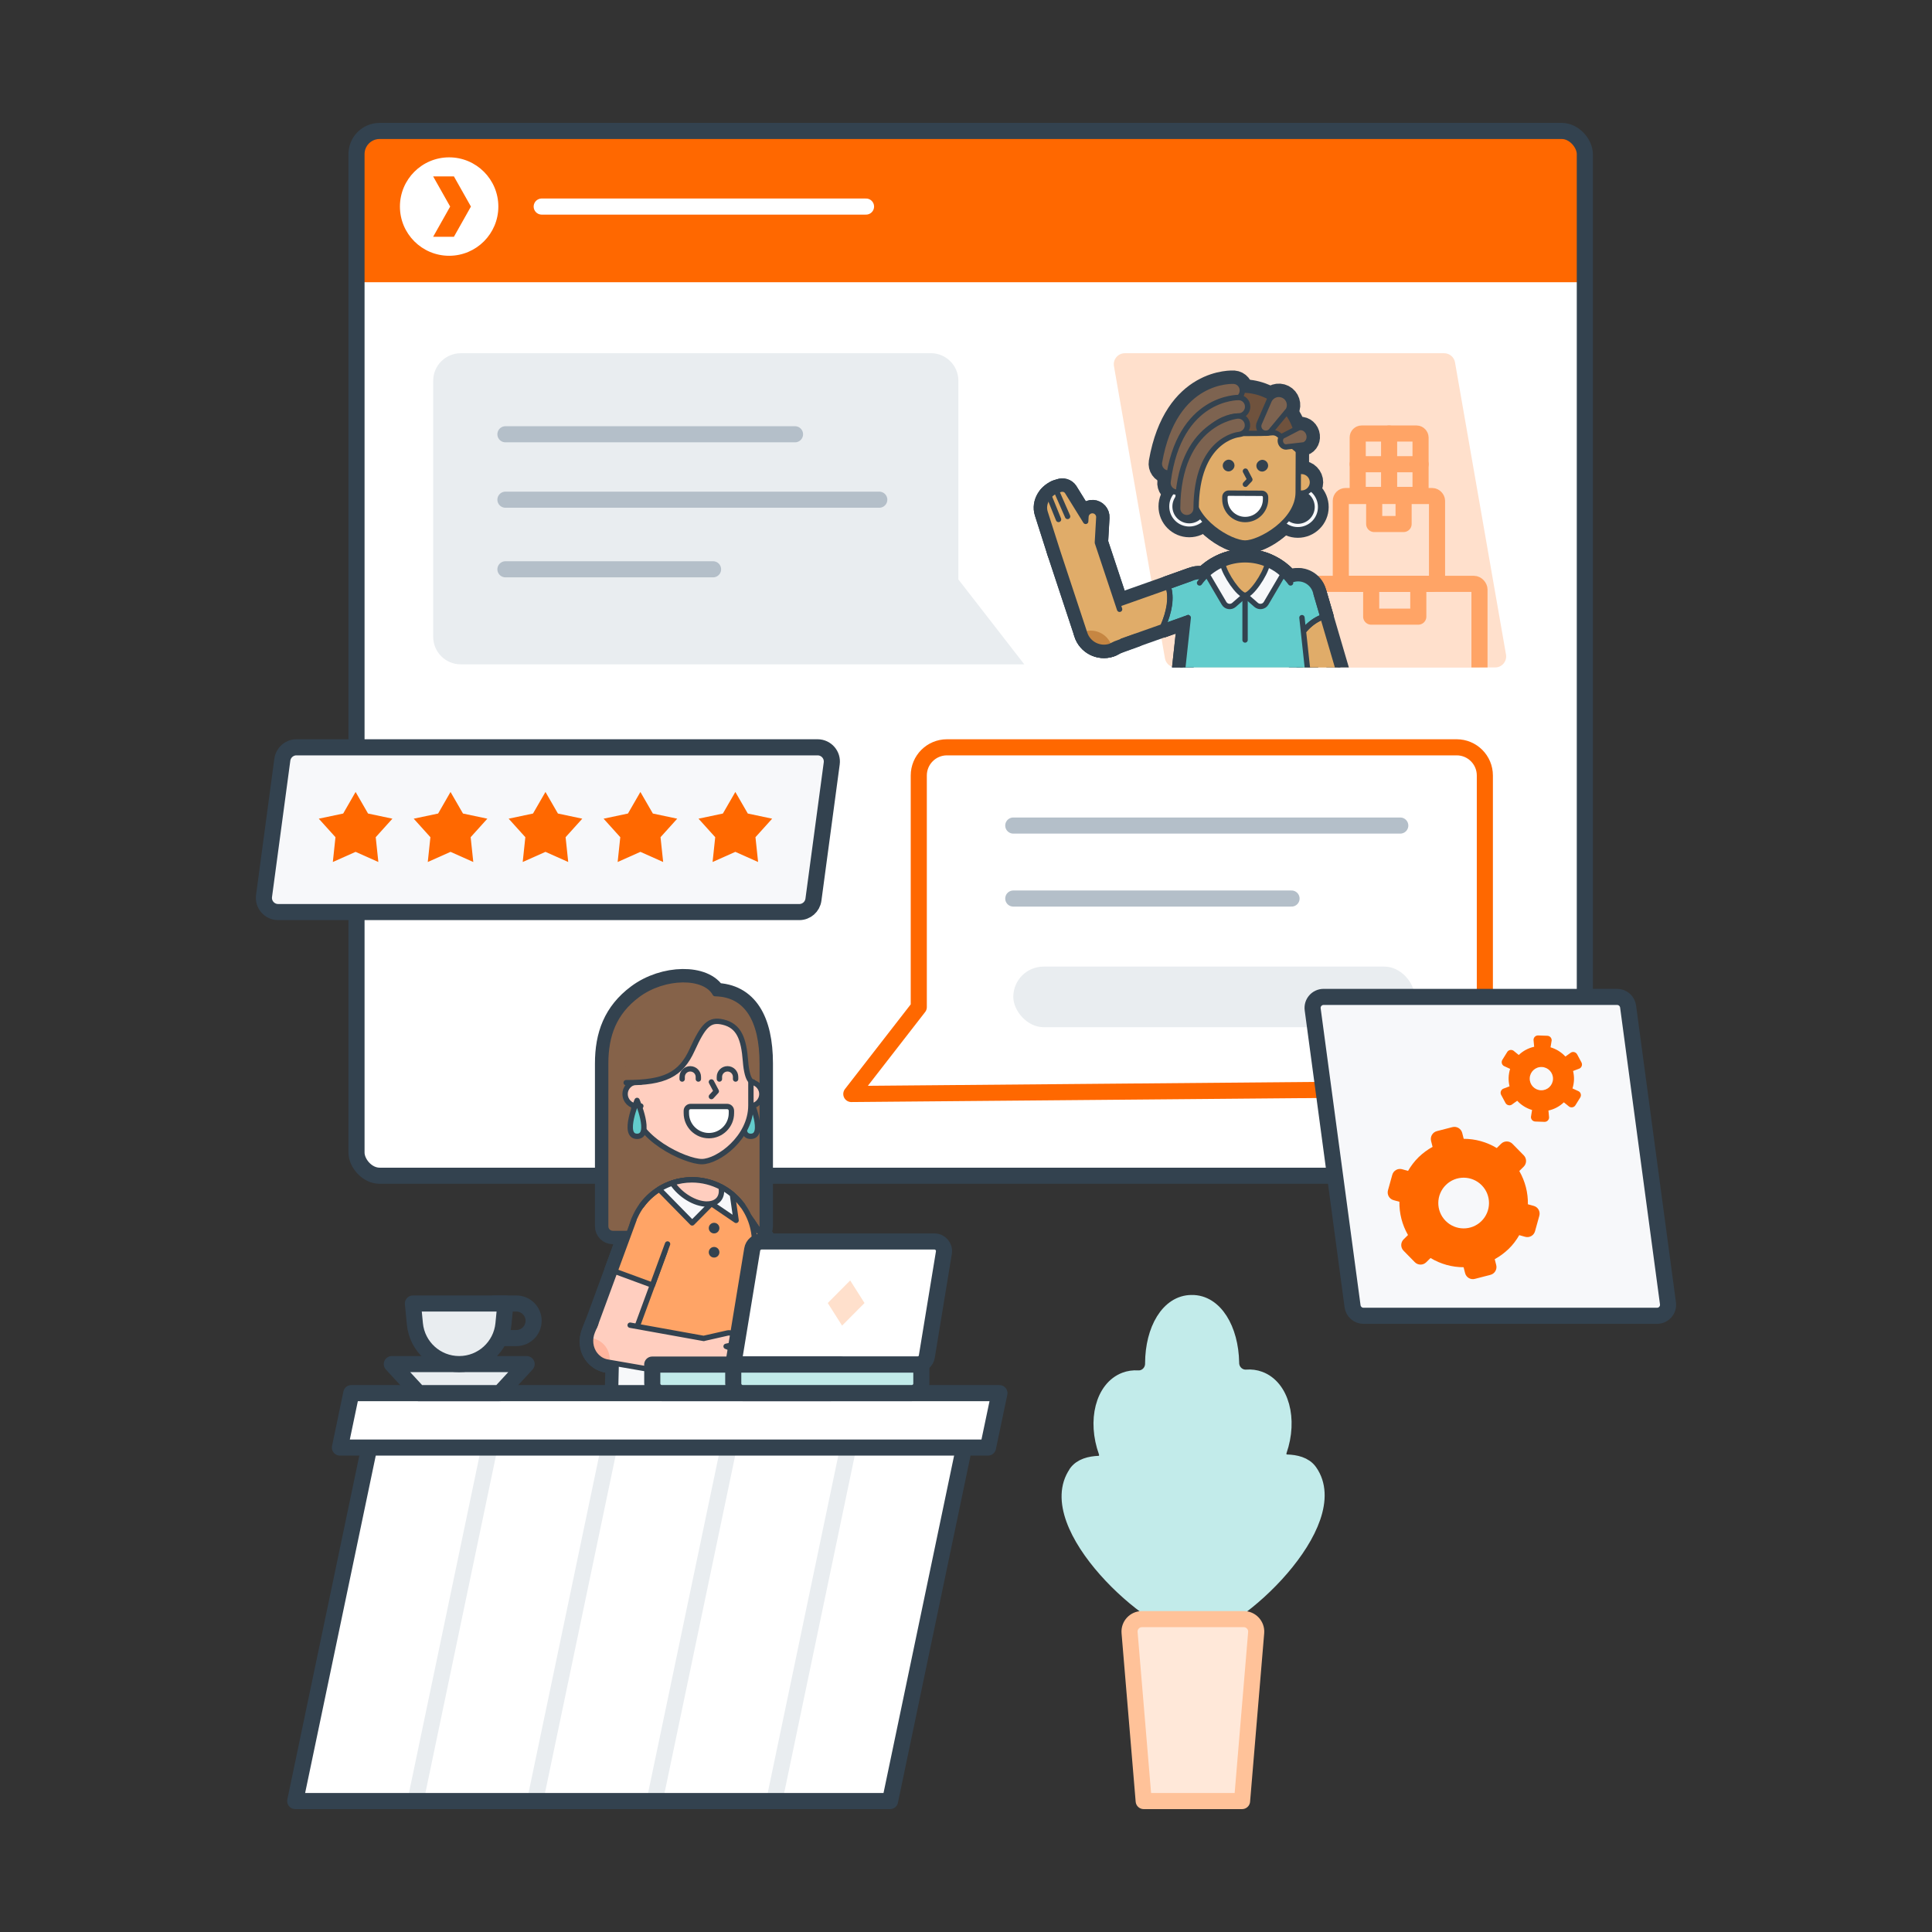 <?xml version="1.0" encoding="UTF-8"?>
<svg id="Layer_1" data-name="Layer 1" xmlns="http://www.w3.org/2000/svg" xmlns:xlink="http://www.w3.org/1999/xlink" viewBox="0 0 360 360">
  <rect x="0" y="0" width="360" height="360" fill="#333333" stroke="none"/>
  <defs>
    <style>
      .cls-1, .cls-2, .cls-3, .cls-4, .cls-5, .cls-6 {
        fill: none;
      }

      .cls-7, .cls-8 {
        fill: #62cccc;
      }

      .cls-9, .cls-2, .cls-10, .cls-11, .cls-12, .cls-8, .cls-13, .cls-14, .cls-15, .cls-16, .cls-3, .cls-17, .cls-18, .cls-4, .cls-19, .cls-20, .cls-21, .cls-5, .cls-6, .cls-22, .cls-23, .cls-24, .cls-25, .cls-26, .cls-27 {
        stroke-linecap: round;
        stroke-linejoin: round;
      }

      .cls-9, .cls-2, .cls-10, .cls-8, .cls-13, .cls-17, .cls-18, .cls-20, .cls-21, .cls-5, .cls-6, .cls-22, .cls-23, .cls-24, .cls-25, .cls-26, .cls-27 {
        stroke: #33424f;
      }

      .cls-9, .cls-11, .cls-12, .cls-14, .cls-15, .cls-3, .cls-17, .cls-18, .cls-4, .cls-19, .cls-5, .cls-27 {
        stroke-width: 3px;
      }

      .cls-9, .cls-19 {
        fill: #c2ebea;
      }

      .cls-28, .cls-24 {
        fill: #ffcebf;
      }

      .cls-29 {
        fill: #33424f;
      }

      .cls-30, .cls-14, .cls-20 {
        fill: #ffe0cc;
      }

      .cls-10, .cls-31 {
        fill: #856249;
      }

      .cls-32, .cls-26 {
        fill: #e0ac69;
      }

      .cls-11 {
        stroke: #ff6800;
      }

      .cls-11, .cls-12, .cls-33, .cls-18, .cls-25 {
        fill: #fff;
      }

      .cls-12 {
        stroke: #e9edf0;
      }

      .cls-13 {
        fill: #7d6350;
      }

      .cls-14 {
        stroke: #ffa466;
      }

      .cls-15 {
        fill: #ffe8d9;
        stroke: #ffc299;
      }

      .cls-16 {
        fill: #7a8691;
        stroke: #e9edf0;
      }

      .cls-34 {
        fill: #ffb59e;
      }

      .cls-35 {
        fill: #ff6800;
      }

      .cls-36 {
        fill: #475561;
      }

      .cls-3 {
        stroke: #b4bfc9;
      }

      .cls-17, .cls-37, .cls-21 {
        fill: #f7f8fa;
      }

      .cls-4 {
        stroke: #fff;
      }

      .cls-19 {
        stroke: #c2ebea;
      }

      .cls-38, .cls-27 {
        fill: #e9edf0;
      }

      .cls-39, .cls-22 {
        fill: #ffa466;
      }

      .cls-6 {
        stroke-width: 4px;
      }

      .cls-23 {
        fill: #6f523d;
      }

      .cls-40 {
        fill: #c68642;
      }

      .cls-41 {
        clip-path: url(#clippath);
      }
    </style>
    <clipPath id="clippath">
      <path class="cls-1" d="M196.46,121.39c3.09,4.05,18.97,2.98,18.97,2.98h63.16c1.28,0,2.24-1.15,2.02-2.41l-9.49-54.21c-.17-.98-1.02-1.7-2.02-1.7l-79.04-.24s3.31,51.52,6.4,55.57Z"/>
    </clipPath>
  </defs>
  <g>
    <g>
      <rect class="cls-33" x="66.43" y="24.4" width="228.88" height="194.68" rx="4.31" ry="4.31"/>
      <path class="cls-35" d="M295.32,52.59H66.43v-23.88c0-2.38,1.93-4.31,4.31-4.31h220.26c2.38,0,4.31,1.93,4.31,4.31v23.88Z"/>
      <rect class="cls-5" x="66.43" y="24.4" width="228.88" height="194.68" rx="4.31" ry="4.31"/>
      <g>
        <circle class="cls-33" cx="83.69" cy="38.49" r="9.17"/>
        <polygon class="cls-35" points="84.58 32.87 80.71 32.87 83.88 38.49 80.71 44.12 84.58 44.12 87.75 38.49 84.58 32.87"/>
      </g>
      <line class="cls-4" x1="100.94" y1="38.49" x2="161.37" y2="38.49"/>
    </g>
    <g>
      <path class="cls-30" d="M278.6,124.37h-59.51c-1,0-1.85-.72-2.02-1.7l-9.5-54.44c-.22-1.26.75-2.41,2.02-2.41h59.51c1,0,1.85.72,2.02,1.7l9.5,54.44c.22,1.26-.75,2.41-2.02,2.41Z"/>
      <g class="cls-41">
        <g>
          <g>
            <rect class="cls-14" x="244.09" y="108.79" width="31.59" height="21.96" rx="1.06" ry="1.06" transform="translate(519.77 239.54) rotate(180)"/>
            <rect class="cls-14" x="255.49" y="108.79" width="8.78" height="6.11" transform="translate(519.77 223.69) rotate(180)"/>
          </g>
          <g>
            <rect class="cls-14" x="249.83" y="92.42" width="17.93" height="16.35" rx=".89" ry=".89" transform="translate(517.6 201.2) rotate(180)"/>
            <rect class="cls-14" x="256.06" y="92.42" width="5.48" height="5.22" transform="translate(517.6 190.06) rotate(180)"/>
          </g>
          <g>
            <rect class="cls-14" x="252.99" y="80.78" width="11.71" height="11.44" rx=".73" ry=".73" transform="translate(517.69 173) rotate(180)"/>
            <g>
              <line class="cls-14" x1="258.84" y1="80.78" x2="258.84" y2="92.22"/>
              <line class="cls-14" x1="264.7" y1="86.5" x2="252.99" y2="86.5"/>
            </g>
          </g>
        </g>
        <g>
          <g>
            <g>
              <rect class="cls-6" x="241.54" y="107.4" width="6.71" height="27.98" rx="3.36" ry="3.36" transform="translate(-24.29 73.96) rotate(-16.37)"/>
              <g>
                <path class="cls-6" d="M240.95,107.97h0c1.78-.52,3.64.5,4.17,2.27l1.39,4.72c-2.11.69-3.89,2.55-5.46,5.22l-2.37-8.05c-.52-1.78.5-3.64,2.27-4.17Z"/>
                <path class="cls-6" d="M245.25,110.69l1.25,4.27c-2.13.74-3.9,2.63-5.46,5.22l-2.24-7.6"/>
              </g>
            </g>
            <g>
              <path class="cls-6" d="M226.61,109.68h0c-.62-1.75-2.54-2.66-4.29-2.03l-17.67,6.25c-1.75.62-2.66,2.54-2.03,4.29h0c.62,1.75,2.54,2.66,4.29,2.03l17.67-6.25c1.75-.62,2.66-2.54,2.03-4.29Z"/>
              <g>
                <path class="cls-6" d="M226.61,109.68h0c-.62-1.75-2.54-2.66-4.29-2.03l-4.63,1.66c.68,2.11.23,4.65-1.01,7.48l7.9-2.82c1.75-.62,2.66-2.54,2.03-4.29Z"/>
                <path class="cls-6" d="M221.88,107.8l-4.19,1.5c.65,2.16.17,4.7-1.01,7.48l7.46-2.66"/>
              </g>
            </g>
            <g>
              <path class="cls-6" d="M244.77,135.13h0s-2.34-21.57-2.34-21.57c-.63-5.28-5.11-9.26-10.43-9.26h0c-5.32,0-9.8,3.98-10.43,9.26l-2.34,21.57h0s25.54,0,25.54,0Z"/>
              <polyline class="cls-6" points="242.6 115.09 244.77 135.13 244.77 135.13 219.23 135.13 219.23 135.13 221.41 115.09"/>
              <path class="cls-6" d="M223.52,108.62c1.92-2.63,5.03-4.31,8.48-4.31h0c3.46,0,6.56,1.68,8.48,4.31"/>
              <g>
                <line class="cls-6" x1="232" y1="110.92" x2="232" y2="119.25"/>
                <path class="cls-6" d="M224.93,107.05l3.15,5.36c.39.66,1.28.81,1.86.3l2.06-1.8,2.06,1.8c.58.5,1.47.36,1.86-.3l3.15-5.36c-1.88-1.71-4.36-2.74-7.07-2.74h0c-2.71,0-5.2,1.03-7.07,2.74Z"/>
                <path class="cls-6" d="M232,110.92c-1.13,0-3.74-3.84-4.14-5.76,1.27-.55,2.67-.85,4.14-.85h0c1.46,0,2.86.3,4.13.85-.39,1.92-3.01,5.76-4.14,5.76Z"/>
              </g>
            </g>
            <g>
              <g>
                <path class="cls-6" d="M232.62,134.6h0c-.19-1.84,1.14-3.48,2.98-3.67l12.22-1.4c1.84-.19,3.48,1.14,3.67,2.98h0c.19,1.84-1.14,3.48-2.98,3.67l-12.22,1.4c-1.84.19-3.48-1.14-3.67-2.98Z"/>
                <path class="cls-6" d="M248.24,136.21l.27-.03c1.84-.19,3.17-1.83,2.98-3.67h0c0-.09-.03-.18-.04-.27-1.98.21-3.41,1.99-3.2,3.97Z"/>
                <g>
                  <rect class="cls-6" x="232.9" y="128.25" width="2.13" height="6.16" rx="1.06" ry="1.06" transform="translate(46.6 323.36) rotate(-75.01)"/>
                  <path class="cls-6" d="M235.86,130.8l.7,6.75-6.89.72c-1.59.17-2.98-1.16-3.17-2.95l-.04-.34c-.05-.47.23-.91.63-.98l8.76-3.19Z"/>
                  <line class="cls-6" x1="226.57" y1="135.71" x2="231.06" y2="135.25"/>
                  <line class="cls-6" x1="227.42" y1="137.36" x2="231.33" y2="136.96"/>
                </g>
              </g>
              <path class="cls-6" d="M245.81,129.74l-9.52,1.12s-.07-.03-.11-.04l-3.89-1.04c-.57-.15-1.15.18-1.3.75-.15.57.18,1.15.75,1.3l.75.2-5.39,1.97c-.4.07-.68.51-.63.98l.04.34c.19,1.79,1.58,3.12,3.17,2.95l6.89-.72h0s11.95-1.37,11.95-1.37c1.84-.19,3.17-1.83,2.98-3.67l-.51-2.34"/>
            </g>
            <g>
              <g>
                <path class="cls-6" d="M199.49,97.9h0c1.99-.63,4.12.46,4.75,2.45l5.07,15.35c.63,1.99-.46,4.12-2.45,4.75h0c-1.99.63-4.12-.46-4.75-2.45l-5.07-15.35c-.63-1.99.46-4.12,2.45-4.75Z"/>
                <path class="cls-6" d="M202.01,117.71l.09.29c.63,1.99,2.76,3.09,4.75,2.45h0c.1-.03.19-.07.29-.11-.69-2.14-2.98-3.32-5.13-2.64Z"/>
                <g>
                  <rect class="cls-6" x="199.94" y="97.43" width="6.96" height="2.41" rx="1.2" ry="1.2" transform="translate(93.43 296.15) rotate(-86.76)"/>
                  <path class="cls-6" d="M204.44,100.61l-7.31,2.33-2.38-7.46c-.55-1.72.65-3.58,2.4-4.14l.37-.12c.51-.16,1.05-.05,1.36.42l5.55,8.96Z"/>
                  <line class="cls-6" x1="196.83" y1="91.44" x2="198.93" y2="96.23"/>
                  <line class="cls-6" x1="195.48" y1="92.44" x2="197.24" y2="96.79"/>
                </g>
              </g>
              <path class="cls-6" d="M208.62,113.53l-4.14-12.43s.01-.09.01-.13l.26-4.55c.04-.66-.47-1.23-1.13-1.27-.66-.04-1.23.47-1.27,1.13l-.05.87-3.42-5.52c-.31-.47-.85-.59-1.36-.42l-.37.12c-1.76.56-2.95,2.42-2.4,4.14l2.38,7.46h0s4.98,15.06,4.98,15.06c.63,1.99,2.76,3.09,4.75,2.45l.97-.47s1.56-.59,3.8-1.39"/>
            </g>
            <g>
              <g>
                <g>
                  <path class="cls-6" d="M241.82,98.21c-2.06,0-3.73-1.7-3.72-3.76,0-2.06,1.7-3.73,3.76-3.72,2.06,0,3.73,1.7,3.72,3.76,0,2.06-1.7,3.73-3.76,3.72ZM241.85,91.32c-1.73,0-3.15,1.39-3.16,3.13,0,1.73,1.39,3.15,3.13,3.16,1.73,0,3.15-1.39,3.16-3.13,0-1.73-1.39-3.15-3.13-3.16Z"/>
                  <path class="cls-6" d="M221.59,98.11c-2.06,0-3.73-1.7-3.72-3.76,0-2.06,1.7-3.73,3.76-3.72s3.73,1.7,3.72,3.76c0,2.06-1.7,3.73-3.76,3.72ZM221.62,91.23c-1.73,0-3.15,1.39-3.16,3.13s1.39,3.15,3.13,3.16c1.73,0,3.15-1.39,3.16-3.13,0-1.73-1.39-3.15-3.13-3.16Z"/>
                </g>
                <g>
                  <path class="cls-6" d="M222.18,91.8h-.63c-1.12,0-2.02-.92-2.02-2.04h0c0-1.12.92-2.02,2.04-2.02h.63"/>
                  <path class="cls-6" d="M241.89,91.89h.63c1.12,0,2.03-.9,2.04-2.01h0c0-1.12-.9-2.03-2.02-2.04h-.63"/>
                </g>
                <path class="cls-6" d="M231.99,101.19c-2.72-.01-9.84-4.06-9.82-9.51l.03-7.28c.03-5.45,4.46-9.84,9.91-9.82h0c5.45.03,9.84,4.46,9.82,9.91l-.03,7.28c-.03,5.45-7.18,9.43-9.91,9.42Z"/>
                <g>
                  <g>
                    <g>
                      <path class="cls-6" d="M235.5,93.75c0,1.43-1.34,3.89-3.49,3.88s-3.46-2.49-3.46-3.92c0-1.43,1.58-1.81,3.48-1.8s3.47.41,3.47,1.83Z"/>
                      <path class="cls-6" d="M234.88,95.76c-.4-.76-1.49-1.32-2.77-1.32-1.37,0-2.52.61-2.86,1.46.59.95,1.54,1.74,2.76,1.74,1.29,0,2.28-.87,2.87-1.88Z"/>
                      <path class="cls-6" d="M235.5,93.75c0,1.43-1.34,3.89-3.49,3.88s-3.46-2.49-3.46-3.92c0-1.43,1.58-1.81,3.48-1.8s3.47.41,3.47,1.83Z"/>
                    </g>
                    <path class="cls-6" d="M234.85,93.11c-.45,1.12-1.55,1.91-2.83,1.9s-2.37-.8-2.81-1.93"/>
                    <path class="cls-6" d="M234.81,94.7c0,.67-1.25.64-2.79.63s-2.79.02-2.79-.65,1.26-1.9,2.8-1.89c1.54,0,2.78,1.24,2.78,1.92Z"/>
                  </g>
                  <path class="cls-6" d="M235.82,92.64v.4c-.01,2.09-1.72,3.78-3.81,3.77h0c-2.09,0-3.78-1.71-3.77-3.81v-.4c0-.39.32-.71.71-.71l6.16.03c.39,0,.71.32.71.71Z"/>
                  <path class="cls-6" d="M231.99,101.19c-3.48-.02-9.84-4.46-9.81-9.9l.02-3.75c.03-5.44,4.46-9.84,9.9-9.81h0c5.44.03,9.84,4.46,9.81,9.9l-.02,3.75c-.03,5.44-6.43,9.83-9.9,9.81Z"/>
                  <g>
                    <rect class="cls-6" x="227.83" y="85.65" width="2.19" height="2.19" rx="1.09" ry="1.09" transform="translate(141.11 315.26) rotate(-89.73)"/>
                    <rect class="cls-6" x="234.09" y="85.68" width="2.19" height="2.19" rx="1.09" ry="1.09" transform="translate(147.32 321.55) rotate(-89.73)"/>
                  </g>
                  <g>
                    <path class="cls-6" d="M227.55,87.27v-.35c0-.76.62-1.36,1.38-1.36h0c.76,0,1.36.62,1.36,1.37v.35"/>
                    <path class="cls-6" d="M233.82,87.3v-.36c0-.75.62-1.36,1.37-1.36h0c.75,0,1.36.62,1.36,1.37v.36"/>
                  </g>
                  <g>
                    <path class="cls-6" d="M236.91,85.89c-1.17.29-2.35-.43-2.64-1.6"/>
                    <path class="cls-6" d="M227.21,85.83c1.16.32,2.36-.37,2.68-1.53"/>
                  </g>
                  <polyline class="cls-6" points="232.07 87.79 232.89 89.36 232.06 90.24"/>
                </g>
              </g>
              <g>
                <path class="cls-6" d="M231.6,72.69c5.72.03,10.35,4.7,10.32,10.42v.86s-3.69-2.98-3.69-2.98c-.38-.31-.88-.43-1.36-.35-1.16.2-9.45.16-10.6-.05-.48-.09-.98.03-1.36.34l-3.72,2.95v-.86c.03-5.72,4.7-10.35,10.42-10.32Z"/>
                <path class="cls-6" d="M217.45,88.14c.94.16,1.83-.46,2-1.4,2.21-12.61,9.88-12.27,10.2-12.25.95.06,1.77-.65,1.84-1.6.07-.94-.61-1.78-1.57-1.85-.11,0-11.11-.73-13.87,15.09-.16.94.46,1.83,1.4,2Z"/>
                <path class="cls-6" d="M237.05,80.01c-.33.65-1.14.91-1.79.58-.65-.33-.91-1.14-.58-1.79l1.83-4.23c.5-.98,1.71-1.37,2.69-.87.98.5,1.37,1.71.87,2.69l-3.01,3.63Z"/>
                <path class="cls-6" d="M239.9,83.25c-.53.16-1.1-.18-1.28-.77-.18-.59.1-1.19.63-1.35l2.71-1.41c.79-.24,1.65.27,1.92,1.15.27.88-.15,1.79-.95,2.03l-3.03.35Z"/>
                <path class="cls-6" d="M219.13,91.7c.95.12,1.81-.54,1.93-1.49,1.64-12.69,9.32-12.7,9.65-12.69.95.02,1.74-.73,1.77-1.68.03-.95-.69-1.75-1.65-1.77-.11,0-11.13-.23-13.18,15.7-.12.95.54,1.81,1.49,1.93Z"/>
                <path class="cls-6" d="M221.15,96.46c.95,0,1.73-.76,1.73-1.72.06-12.8,7.68-13.75,8.01-13.78.94-.1,1.64-.94,1.55-1.88s-.9-1.65-1.86-1.56c-.11,0-11.07,1.14-11.15,17.21,0,.95.76,1.73,1.72,1.73Z"/>
              </g>
            </g>
          </g>
          <g>
            <g>
              <rect class="cls-26" x="241.54" y="107.4" width="6.71" height="27.98" rx="3.36" ry="3.36" transform="translate(-24.29 73.96) rotate(-16.37)"/>
              <g>
                <path class="cls-8" d="M240.95,107.97h0c1.78-.52,3.64.5,4.17,2.27l1.39,4.72c-2.11.69-3.89,2.55-5.46,5.22l-2.37-8.05c-.52-1.78.5-3.64,2.27-4.17Z"/>
                <path class="cls-2" d="M245.25,110.69l1.25,4.27c-2.13.74-3.9,2.63-5.46,5.22l-2.24-7.6"/>
              </g>
            </g>
            <g>
              <path class="cls-26" d="M226.61,109.68h0c-.62-1.75-2.54-2.66-4.29-2.03l-17.67,6.25c-1.75.62-2.66,2.54-2.03,4.29h0c.62,1.75,2.54,2.66,4.29,2.03l17.67-6.25c1.75-.62,2.66-2.54,2.03-4.29Z"/>
              <g>
                <path class="cls-8" d="M226.61,109.68h0c-.62-1.75-2.54-2.66-4.29-2.03l-4.63,1.66c.68,2.11.23,4.65-1.01,7.48l7.9-2.82c1.75-.62,2.66-2.54,2.03-4.29Z"/>
                <path class="cls-2" d="M221.88,107.8l-4.19,1.5c.65,2.16.17,4.7-1.01,7.48l7.46-2.66"/>
              </g>
            </g>
            <g>
              <path class="cls-7" d="M244.77,135.13h0s-2.34-21.57-2.34-21.57c-.63-5.28-5.11-9.26-10.43-9.26h0c-5.32,0-9.8,3.98-10.43,9.26l-2.34,21.57h0s25.54,0,25.54,0Z"/>
              <polyline class="cls-2" points="242.6 115.09 244.77 135.13 244.77 135.13 219.23 135.13 219.23 135.13 221.41 115.09"/>
              <path class="cls-2" d="M223.52,108.62c1.92-2.63,5.03-4.31,8.48-4.31h0c3.46,0,6.56,1.68,8.48,4.31"/>
              <g>
                <line class="cls-2" x1="232" y1="110.92" x2="232" y2="119.25"/>
                <path class="cls-21" d="M224.93,107.05l3.15,5.36c.39.66,1.28.81,1.86.3l2.06-1.8,2.06,1.8c.58.5,1.47.36,1.86-.3l3.15-5.36c-1.88-1.71-4.36-2.74-7.07-2.74h0c-2.71,0-5.2,1.03-7.07,2.74Z"/>
                <path class="cls-26" d="M232,110.92c-1.13,0-3.74-3.84-4.14-5.76,1.27-.55,2.67-.85,4.14-.85h0c1.46,0,2.86.3,4.13.85-.39,1.92-3.01,5.76-4.14,5.76Z"/>
              </g>
            </g>
            <g>
              <g>
                <path class="cls-32" d="M232.62,134.6h0c-.19-1.84,1.14-3.48,2.98-3.67l12.22-1.4c1.84-.19,3.48,1.14,3.67,2.98h0c.19,1.84-1.14,3.48-2.98,3.67l-12.22,1.4c-1.84.19-3.48-1.14-3.67-2.98Z"/>
                <path class="cls-40" d="M248.24,136.21l.27-.03c1.84-.19,3.17-1.83,2.98-3.67h0c0-.09-.03-.18-.04-.27-1.98.21-3.41,1.99-3.2,3.97Z"/>
                <g>
                  <rect class="cls-32" x="232.9" y="128.25" width="2.13" height="6.16" rx="1.06" ry="1.06" transform="translate(46.6 323.36) rotate(-75.01)"/>
                  <path class="cls-32" d="M235.86,130.8l.7,6.75-6.89.72c-1.59.17-2.98-1.16-3.17-2.95l-.04-.34c-.05-.47.23-.91.63-.98l8.76-3.19Z"/>
                  <line class="cls-2" x1="226.57" y1="135.71" x2="231.06" y2="135.25"/>
                  <line class="cls-2" x1="227.42" y1="137.36" x2="231.33" y2="136.96"/>
                </g>
              </g>
              <path class="cls-2" d="M245.81,129.74l-9.52,1.12s-.07-.03-.11-.04l-3.89-1.04c-.57-.15-1.15.18-1.3.75-.15.57.18,1.15.75,1.3l.75.2-5.39,1.97c-.4.07-.68.51-.63.98l.04.34c.19,1.79,1.58,3.12,3.17,2.95l6.89-.72h0s11.95-1.37,11.95-1.37c1.84-.19,3.17-1.83,2.98-3.67l-.51-2.34"/>
            </g>
            <g>
              <g>
                <path class="cls-32" d="M199.49,97.9h0c1.99-.63,4.12.46,4.75,2.45l5.07,15.35c.63,1.99-.46,4.12-2.45,4.75h0c-1.99.63-4.12-.46-4.75-2.45l-5.07-15.35c-.63-1.99.46-4.12,2.45-4.75Z"/>
                <path class="cls-40" d="M202.01,117.71l.09.29c.63,1.99,2.76,3.09,4.75,2.45h0c.1-.03.19-.07.29-.11-.69-2.14-2.98-3.32-5.13-2.64Z"/>
                <g>
                  <rect class="cls-32" x="199.94" y="97.43" width="6.96" height="2.41" rx="1.2" ry="1.2" transform="translate(93.43 296.15) rotate(-86.76)"/>
                  <path class="cls-32" d="M204.44,100.61l-7.31,2.33-2.38-7.46c-.55-1.72.65-3.58,2.4-4.14l.37-.12c.51-.16,1.05-.05,1.36.42l5.55,8.96Z"/>
                  <line class="cls-2" x1="196.83" y1="91.44" x2="198.93" y2="96.23"/>
                  <line class="cls-2" x1="195.48" y1="92.44" x2="197.24" y2="96.79"/>
                </g>
              </g>
              <path class="cls-2" d="M208.62,113.53l-4.14-12.43s.01-.09.01-.13l.26-4.55c.04-.66-.47-1.23-1.13-1.27-.66-.04-1.23.47-1.27,1.13l-.05.87-3.42-5.52c-.31-.47-.85-.59-1.36-.42l-.37.12c-1.76.56-2.95,2.42-2.4,4.14l2.38,7.46h0s4.98,15.06,4.98,15.06c.63,1.99,2.76,3.09,4.75,2.45l.97-.47s1.56-.59,3.8-1.39"/>
            </g>
            <g>
              <g>
                <g>
                  <path class="cls-37" d="M241.82,98.21c-2.06,0-3.73-1.7-3.72-3.76,0-2.06,1.7-3.73,3.76-3.72,2.06,0,3.73,1.7,3.72,3.76,0,2.06-1.7,3.73-3.76,3.72ZM241.85,91.32c-1.73,0-3.15,1.39-3.16,3.13,0,1.73,1.39,3.15,3.13,3.16,1.73,0,3.15-1.39,3.16-3.13,0-1.73-1.39-3.15-3.13-3.16Z"/>
                  <path class="cls-37" d="M221.59,98.11c-2.06,0-3.73-1.7-3.72-3.76,0-2.06,1.7-3.73,3.76-3.72s3.73,1.7,3.72,3.76c0,2.06-1.7,3.73-3.76,3.72ZM221.62,91.23c-1.73,0-3.15,1.39-3.16,3.13s1.39,3.15,3.13,3.16c1.73,0,3.15-1.39,3.16-3.13,0-1.73-1.39-3.15-3.13-3.16Z"/>
                </g>
                <g>
                  <path class="cls-26" d="M222.18,91.8h-.63c-1.12,0-2.02-.92-2.02-2.04h0c0-1.12.92-2.02,2.04-2.02h.63"/>
                  <path class="cls-26" d="M241.89,91.89h.63c1.12,0,2.03-.9,2.04-2.01h0c0-1.12-.9-2.03-2.02-2.04h-.63"/>
                </g>
                <path class="cls-26" d="M231.99,101.19c-2.72-.01-9.84-4.06-9.82-9.51l.03-7.28c.03-5.45,4.46-9.84,9.91-9.82h0c5.45.03,9.84,4.46,9.82,9.91l-.03,7.28c-.03,5.45-7.18,9.43-9.91,9.42Z"/>
                <g>
                  <path class="cls-25" d="M235.82,92.64v.4c-.01,2.09-1.72,3.78-3.81,3.77h0c-2.09,0-3.78-1.71-3.77-3.81v-.4c0-.39.32-.71.71-.71l6.16.03c.39,0,.71.32.71.71Z"/>
                  <g>
                    <rect class="cls-29" x="227.83" y="85.65" width="2.19" height="2.19" rx="1.09" ry="1.09" transform="translate(141.11 315.26) rotate(-89.73)"/>
                    <rect class="cls-29" x="234.09" y="85.68" width="2.19" height="2.19" rx="1.09" ry="1.09" transform="translate(147.32 321.55) rotate(-89.73)"/>
                  </g>
                  <polyline class="cls-2" points="232.07 87.79 232.89 89.36 232.06 90.24"/>
                </g>
              </g>
              <g>
                <path class="cls-23" d="M231.6,72.69c5.72.03,10.35,4.7,10.32,10.42v.86s-3.69-2.98-3.69-2.98c-.38-.31-.88-.43-1.36-.35-1.16.2-9.45.16-10.6-.05-.48-.09-.98.03-1.36.34l-3.72,2.95v-.86c.03-5.72,4.7-10.35,10.42-10.32Z"/>
                <path class="cls-13" d="M217.45,88.14c.94.16,1.83-.46,2-1.4,2.21-12.61,9.88-12.27,10.2-12.25.95.06,1.77-.65,1.84-1.6.07-.94-.61-1.78-1.57-1.85-.11,0-11.11-.73-13.87,15.09-.16.94.46,1.83,1.4,2Z"/>
                <path class="cls-13" d="M237.05,80.01c-.33.65-1.14.91-1.79.58-.65-.33-.91-1.14-.58-1.79l1.83-4.23c.5-.98,1.71-1.37,2.69-.87.98.5,1.37,1.71.87,2.69l-3.01,3.63Z"/>
                <path class="cls-13" d="M239.9,83.25c-.53.16-1.1-.18-1.28-.77-.18-.59.1-1.19.63-1.35l2.71-1.41c.79-.24,1.65.27,1.92,1.15.27.88-.15,1.79-.95,2.03l-3.03.35Z"/>
                <path class="cls-13" d="M219.13,91.7c.95.12,1.81-.54,1.93-1.49,1.64-12.69,9.32-12.7,9.65-12.69.95.02,1.74-.73,1.77-1.68.03-.95-.69-1.75-1.65-1.77-.11,0-11.13-.23-13.18,15.7-.12.95.54,1.81,1.49,1.93Z"/>
                <path class="cls-13" d="M221.15,96.46c.95,0,1.73-.76,1.73-1.72.06-12.8,7.68-13.75,8.01-13.78.94-.1,1.64-.94,1.55-1.88s-.9-1.65-1.86-1.56c-.11,0-11.07,1.14-11.15,17.21,0,.95.76,1.73,1.72,1.73Z"/>
              </g>
            </g>
          </g>
        </g>
      </g>
    </g>
    <g>
      <path class="cls-38" d="M173.44,65.82h-87.59c-2.83,0-5.13,2.3-5.13,5.13v47.71c0,2.83,2.3,5.13,5.13,5.13h105.01l-12.28-15.82v-37.03c0-2.83-2.3-5.13-5.13-5.13Z"/>
      <g>
        <line class="cls-3" x1="94.18" y1="80.92" x2="148.14" y2="80.92"/>
        <line class="cls-3" x1="94.18" y1="93.11" x2="163.84" y2="93.11"/>
        <line class="cls-3" x1="94.18" y1="106.08" x2="132.87" y2="106.08"/>
      </g>
    </g>
  </g>
  <g>
    <path class="cls-11" d="M176.46,139.25h94.97c2.9,0,5.25,2.35,5.25,5.25v53.12c0,2.89-2.33,5.23-5.21,5.25l-112.84.98,12.57-16.19v-43.16c0-2.9,2.35-5.25,5.25-5.25Z"/>
    <g>
      <g>
        <line class="cls-3" x1="188.81" y1="167.43" x2="240.66" y2="167.43"/>
        <line class="cls-3" x1="188.81" y1="153.83" x2="260.92" y2="153.83"/>
      </g>
      <rect class="cls-38" x="188.81" y="180.11" width="74.8" height="11.29" rx="5.65" ry="5.65"/>
    </g>
  </g>
  <g>
    <path class="cls-17" d="M301.34,185.76h-54.71c-1.24,0-2.2,1.09-2.03,2.33l7.43,55.31c.14,1.02,1.01,1.78,2.03,1.78h54.71c1.24,0,2.2-1.09,2.03-2.33l-7.43-55.31c-.14-1.02-1.01-1.78-2.03-1.78Z"/>
    <g>
      <path class="cls-35" d="M266.66,212.6l.28,1.1c-.93.51-1.8,1.15-2.6,1.92-.79.78-1.44,1.64-1.97,2.56l-1.1-.31c-.8-.22-1.62.24-1.84,1.04l-.8,2.88c-.22.8.24,1.62,1.04,1.84l1.09.3c-.04,2.14.5,4.28,1.6,6.2l-.81.8c-.59.58-.6,1.53-.02,2.12l2.1,2.14c.58.59,1.53.6,2.12.02l.81-.8c1.89,1.14,4.02,1.72,6.16,1.72l.28,1.1c.21.8,1.02,1.28,1.82,1.07l2.9-.75c.8-.21,1.28-1.02,1.08-1.82l-.28-1.1c.93-.51,1.8-1.15,2.6-1.92s1.44-1.64,1.97-2.56l1.1.31c.8.22,1.62-.24,1.84-1.04l.8-2.88c.22-.8-.24-1.62-1.04-1.84l-1.09-.3c.04-2.14-.5-4.28-1.6-6.2l.81-.8c.59-.58.6-1.53.02-2.12l-2.1-2.14c-.58-.59-1.53-.6-2.12-.02l-.81.8c-1.89-1.14-4.02-1.72-6.16-1.72l-.28-1.1c-.21-.8-1.02-1.28-1.82-1.08l-2.9.75c-.8.21-1.28,1.02-1.08,1.82ZM276.1,220.86c1.83,1.86,1.8,4.85-.06,6.68-1.86,1.83-4.85,1.8-6.68-.06s-1.8-4.85.06-6.68,4.85-1.8,6.68.06Z"/>
      <path class="cls-35" d="M280.22,198.63l1.17.54c-.16.51-.26,1.06-.28,1.62s.05,1.11.17,1.63l-1.21.46c-.41.22-.57.73-.35,1.14l.8,1.49c.22.41.73.57,1.14.35l1.05-.75c.74.8,1.69,1.4,2.77,1.72l-.21,1.28c-.02.47.35.86.82.87l1.69.06c.47.02.86-.35.87-.82l-.12-1.29c1.1-.24,2.09-.78,2.87-1.53l1,.81c.4.25.92.13,1.16-.27l.89-1.43c.25-.4.13-.92-.27-1.16l-1.17-.54c.16-.51.26-1.06.28-1.62s-.05-1.11-.17-1.63l1.21-.46c.41-.22.57-.73.35-1.14l-.8-1.49c-.22-.41-.73-.57-1.14-.35l-1.05.75c-.74-.8-1.69-1.4-2.77-1.72l.21-1.28c.02-.47-.35-.86-.82-.87l-1.69-.06c-.47-.02-.86.35-.87.82l.12,1.29c-1.1.24-2.09.78-2.87,1.53l-1-.81c-.4-.25-.92-.13-1.16.27l-.89,1.43c-.25.4-.13.92.27,1.16ZM287.28,198.82c1.2.04,2.14,1.04,2.1,2.24s-1.04,2.14-2.24,2.1-2.14-1.04-2.1-2.24c.04-1.2,1.04-2.14,2.24-2.1Z"/>
    </g>
  </g>
  <g>
    <path class="cls-17" d="M55.24,139.25h97.11c1.61,0,2.85,1.42,2.63,3.01l-3.41,25.39c-.18,1.32-1.3,2.3-2.63,2.3H51.83c-1.61,0-2.85-1.42-2.63-3.01l3.41-25.39c.18-1.32,1.3-2.3,2.63-2.3Z"/>
    <g>
      <polygon class="cls-35" points="137.02 147.57 139.34 151.59 143.88 152.55 140.77 156 141.26 160.62 137.02 158.73 132.78 160.62 133.27 156 130.16 152.55 134.7 151.59 137.02 147.57"/>
      <polygon class="cls-35" points="119.33 147.57 121.65 151.59 126.19 152.55 123.08 156 123.57 160.62 119.33 158.73 115.09 160.62 115.58 156 112.47 152.55 117.01 151.59 119.33 147.57"/>
      <polygon class="cls-35" points="101.64 147.57 103.96 151.59 108.5 152.55 105.39 156 105.88 160.62 101.64 158.73 97.4 160.62 97.89 156 94.78 152.55 99.32 151.59 101.64 147.57"/>
      <polygon class="cls-35" points="83.95 147.57 86.27 151.59 90.81 152.55 87.7 156 88.19 160.62 83.95 158.73 79.71 160.62 80.2 156 77.09 152.55 81.64 151.59 83.95 147.57"/>
      <polygon class="cls-35" points="66.26 147.57 68.58 151.59 73.12 152.55 70.01 156 70.5 160.62 66.26 158.73 62.02 160.62 62.51 156 59.4 152.55 63.95 151.59 66.26 147.57"/>
    </g>
  </g>
  <g>
    <g>
      <g>
        <g>
          <rect class="cls-6" x="100.73" y="270.62" width="36.12" height="10.08" rx="5.04" ry="5.04" transform="translate(-165.6 371.73) rotate(-85.35)"/>
          <path class="cls-6" d="M114.65,264.31l-1.95,23.93c-.23,2.78,1.84,5.21,4.62,5.43h0c2.78.23,5.21-1.84,5.43-4.62l1.95-23.93"/>
        </g>
        <g>
          <g>
            <path class="cls-6" d="M96.64,323.33l4.53,2.48,17.95-32.78c.91-1.67.3-3.76-1.36-4.67h0c-1.67-.91-3.76-.3-4.67,1.36l-17.13,31.28c-.45.83-.15,1.87.68,2.32Z"/>
            <path class="cls-6" d="M113.09,289.73l-17.13,31.28c-.45.83-.15,1.87.68,2.32l4.53,2.48,17.95-32.78c.91-1.67.3-3.76-1.36-4.67h0"/>
            <g>
              <path class="cls-6" d="M106.38,326.61c.01-2.27-1.18-4.47-3.3-5.65-2.49-1.39-6.65-.81-8.02,1.69l-.52.95,8.73,4.78c1.37.75,3.1-.21,3.1-1.78Z"/>
              <path class="cls-6" d="M96.9,319.29l-2.36,4.31,8.73,4.78c1.37.75,3.1-.21,3.1-1.78.01-2.27-1.18-4.47-3.3-5.65-1.01-.56-2.14-.72-3.22-.55"/>
              <path class="cls-6" d="M104.35,322.38s-1.23-1.12-3.08-.67"/>
              <path class="cls-6" d="M105.13,324.12s-.7-1.08-2.63-.65"/>
              <path class="cls-6" d="M105.72,328.04c-.65.59-1.66.77-2.52.3l-8.66-4.74.71-1.29,10.47,5.73Z"/>
              <path class="cls-6" d="M96.9,319.29l-2.36,4.31,8.73,4.78c1.37.75,3.1-.21,3.1-1.78.01-2.27-1.18-4.47-3.3-5.65-1.01-.56-2.14-.72-3.22-.55"/>
            </g>
          </g>
          <g>
            <path class="cls-6" d="M119.79,284.65h0c-2.44-1.34-5.51-.44-6.84,2l-12.8,23.37,8.84,4.84,12.8-23.37c1.34-2.44.44-5.51-2-6.84Z"/>
            <path class="cls-6" d="M113.42,285.79l-13.27,24.24,8.84,4.84,12.99-23.01s1.09-2.03.97-5.2"/>
          </g>
        </g>
        <g>
          <g>
            <rect class="cls-6" x="135.02" y="257.63" width="10.08" height="36.12" rx="5.04" ry="5.04" transform="translate(-40.85 24.9) rotate(-8.87)"/>
            <path class="cls-6" d="M133.38,265.62l3.7,23.72c.43,2.75,3.01,4.63,5.76,4.2h0c2.75-.43,4.63-3.01,4.2-5.76l-3.7-23.72"/>
          </g>
          <g>
            <g>
              <path class="cls-6" d="M146.61,328.87l5.11-.8-5.76-36.92c-.29-1.88-2.05-3.16-3.93-2.87h0c-1.88.29-3.16,2.05-2.87,3.93l5.5,35.24c.15.93,1.02,1.57,1.95,1.42Z"/>
              <path class="cls-6" d="M139.16,292.21l5.5,35.24c.15.93,1.02,1.57,1.95,1.42l5.11-.8-5.76-36.92c-.29-1.88-2.05-3.16-3.93-2.87h0"/>
              <g>
                <path class="cls-6" d="M156.33,325.53c-1.37-1.81-3.66-2.83-6.06-2.47-2.82.42-5.76,3.41-5.32,6.23l.17,1.07,9.84-1.54c1.55-.24,2.32-2.05,1.38-3.3Z"/>
                <path class="cls-6" d="M144.36,325.51l.76,4.86,9.84-1.54c1.55-.24,2.32-2.05,1.38-3.3-1.37-1.81-3.66-2.83-6.06-2.47-1.14.17-2.14.73-2.89,1.53"/>
                <path class="cls-6" d="M152.14,323.41s-1.66-.14-2.85,1.35"/>
                <path class="cls-6" d="M153.82,324.31s-1.21-.43-2.48,1.09"/>
                <path class="cls-6" d="M156.68,327.07c-.15.86-.84,1.62-1.81,1.77l-9.76,1.52-.23-1.46,11.8-1.84Z"/>
                <path class="cls-6" d="M144.36,325.51l.76,4.86,9.84-1.54c1.55-.24,2.32-2.05,1.38-3.3-1.37-1.81-3.66-2.83-6.06-2.47-1.14.17-2.14.73-2.89,1.53"/>
              </g>
            </g>
            <g>
              <path class="cls-6" d="M141.37,284.1h0c-2.75.43-4.63,3.01-4.2,5.76l4.11,26.33,9.96-1.56-4.11-26.33c-.43-2.75-3.01-4.63-5.76-4.2Z"/>
              <polyline class="cls-6" points="136.41 284.98 141.28 316.19 151.24 314.64 146.37 283.42"/>
            </g>
          </g>
        </g>
        <g>
          <path class="cls-6" d="M140.7,229.84h-26.51c-.73,0-1.33-.59-1.33-1.33v-30.34c0-5.24,1.53-9.49,5.93-12.77,4.99-3.73,12.56-3.76,14.46-.25,5.95.11,8.78,4.97,8.78,13.02v30.34c0,.73-.59,1.33-1.33,1.33Z"/>
          <g>
            <g>
              <rect class="cls-6" x="128.11" y="216.45" width="1.78" height="3.4"/>
              <polygon class="cls-6" points="129.88 216.45 128.11 216.45 128.11 219.85 129.88 219.85 129.88 216.45 129.88 216.45"/>
            </g>
            <g>
              <rect class="cls-6" x="128.11" y="222.52" width="1.78" height="3.4"/>
              <polygon class="cls-6" points="129.88 222.52 128.11 222.52 128.11 225.92 129.88 225.92 129.88 222.52 129.88 222.52"/>
            </g>
            <path class="cls-6" d="M139.89,205.05s-2.87,6.69,0,6.69,0-6.69,0-6.69Z"/>
            <path class="cls-6" d="M139.03,206.1h.69c1.24,0,2.24-1,2.24-2.24h0c0-1.24-1-2.24-2.24-2.24h-.69"/>
            <path class="cls-6" d="M130.77,216.45c-3.02,0-12.69-4.45-12.69-10.48v-8.06c0-6.03,4.89-10.92,10.92-10.92h0c6.03,0,10.92,4.89,10.92,10.92v8.06c0,6.03-6.13,10.48-9.15,10.48Z"/>
            <g>
              <path class="cls-6" d="M119.41,206.1h-.69c-1.24,0-2.24-1-2.24-2.24h0c0-1.24,1-2.24,2.24-2.24h.69"/>
              <path class="cls-6" d="M118.71,205.05s-2.87,6.69,0,6.69,0-6.69,0-6.69Z"/>
            </g>
            <g>
              <g>
                <path class="cls-6" d="M135.95,208.19c0,1.58-1.46,4.32-3.85,4.32s-3.85-2.74-3.85-4.32c0-1.58,1.74-2.01,3.85-2.01s3.85.43,3.85,2.01Z"/>
                <path class="cls-6" d="M135.27,210.42c-.45-.84-1.65-1.45-3.07-1.45-1.52,0-2.79.69-3.16,1.63.66,1.04,1.71,1.92,3.06,1.92,1.42,0,2.52-.97,3.17-2.09Z"/>
                <path class="cls-6" d="M135.95,208.19c0,1.58-1.46,4.32-3.85,4.32s-3.85-2.74-3.85-4.32c0-1.58,1.74-2.01,3.85-2.01s3.85.43,3.85,2.01Z"/>
              </g>
              <path class="cls-6" d="M135.22,207.49c-.49,1.24-1.7,2.12-3.12,2.12s-2.63-.88-3.12-2.12"/>
              <path class="cls-6" d="M135.18,209.25c0,.75-1.38.71-3.09.71s-3.09.04-3.09-.71,1.38-2.11,3.09-2.11,3.09,1.36,3.09,2.11Z"/>
              <path class="cls-6" d="M136.29,206.97v.44c0,2.32-1.88,4.2-4.2,4.2h0c-2.32,0-4.2-1.88-4.2-4.2v-.44c0-.43.35-.79.79-.79h6.82c.43,0,.79.35.79.79Z"/>
              <path class="cls-6" d="M130.77,216.45c-3.85,0-12.69-4.89-12.69-10.91v-4.15c0-6.03,4.89-10.91,10.91-10.91h0c6.03,0,10.91,4.89,10.91,10.91v4.15c0,6.03-5.29,10.91-9.14,10.91Z"/>
              <g>
                <rect class="cls-6" x="127.42" y="199.26" width="2.42" height="2.42" rx="1.21" ry="1.21"/>
                <rect class="cls-6" x="134.36" y="199.26" width="2.42" height="2.42" rx="1.21" ry="1.21"/>
              </g>
              <g>
                <path class="cls-6" d="M127.11,201.06v-.39c0-.84.68-1.51,1.51-1.51h0c.84,0,1.51.68,1.51,1.51v.39"/>
                <path class="cls-6" d="M134.05,201.06v-.39c0-.84.68-1.51,1.51-1.51h0c.84,0,1.51.68,1.51,1.51v.39"/>
              </g>
              <g>
                <path class="cls-6" d="M137.47,199.48c-1.29.32-2.61-.46-2.93-1.76"/>
                <path class="cls-6" d="M126.73,199.47c1.29.34,2.61-.42,2.95-1.71"/>
              </g>
              <polyline class="cls-6" points="132.56 201.61 133.47 203.34 132.56 204.33"/>
            </g>
          </g>
          <g>
            <path class="cls-6" d="M116.68,201.74c7.13,0,10.17-1.45,12.29-6.11s3.22-5.77,5.75-5.18c3.01.7,3.87,3.14,4.19,7.26.32,4.12,1.39,3.89,1.39,3.89l.86-1.13s.63-14.71-11.99-14.71c-14.76,0-12.5,15.98-12.5,15.98Z"/>
            <path class="cls-6" d="M116.68,201.74c7.13,0,10.17-1.45,12.29-6.11s3.22-5.77,5.75-5.18c3.01.7,3.87,3.14,4.19,7.26.32,4.12,1.39,3.89,1.39,3.89"/>
          </g>
        </g>
        <g>
          <path class="cls-6" d="M114.56,265.24l.26-11.26c0-4.89,3.97-8.86,8.86-8.86h10.58c4.89,0,8.86,3.97,8.86,8.86l.23,10.08"/>
          <line class="cls-6" x1="134.28" y1="265.24" x2="124.7" y2="265.24"/>
        </g>
        <g>
          <g>
            <rect class="cls-6" x="139.52" y="225.68" width="7.44" height="26.57" rx="3.72" ry="3.72" transform="translate(-107.67 117.86) rotate(-33.3)"/>
            <g>
              <path class="cls-6" d="M134.73,226.01h0c1.72-1.13,4.02-.65,5.15,1.07l4.77,7.27-6.22,4.08-4.77-7.27c-1.13-1.72-.65-4.02,1.07-5.15Z"/>
              <polyline class="cls-6" points="140.16 227.51 144.65 234.35 138.44 238.43 133.95 231.6"/>
            </g>
          </g>
          <g>
            <path class="cls-6" d="M114.83,253.98h0s2.59-23.89,2.59-23.89c.7-5.85,5.66-10.25,11.55-10.25h0c5.89,0,10.85,4.4,11.55,10.25l2.59,23.89h0s-28.29,0-28.29,0Z"/>
            <polyline class="cls-6" points="117.24 231.79 114.83 253.98 114.83 253.98 143.12 253.98 143.12 253.98 140.71 231.79"/>
            <path class="cls-6" d="M138.38,224.62c-2.13-2.91-5.57-4.78-9.4-4.78h0c-3.83,0-7.27,1.86-9.4,4.78"/>
            <g>
              <g>
                <path class="cls-6" d="M136.48,222.59c-.65-.55-1.36-1.02-2.11-1.42v.03s-1.81,3.07-1.81,3.07l4.6,3.13-.68-4.81Z"/>
                <path class="cls-6" d="M122.83,221.6l6.15,6.27,3.58-3.61-6.04-4.16c-1.33.29-2.58.8-3.7,1.5Z"/>
              </g>
              <g>
                <circle class="cls-6" cx="133.06" cy="228.84" r=".99"/>
                <circle class="cls-6" cx="133.06" cy="233.34" r=".99"/>
              </g>
              <path class="cls-6" d="M131.74,224.35c2,0,3-1.33,2.62-3.15-1.63-.86-3.48-1.35-5.44-1.35h0c-1.27,0-2.5.21-3.65.59,1.44,2.21,4.2,3.92,6.47,3.92Z"/>
            </g>
          </g>
          <g>
            <rect class="cls-6" x="103.73" y="237.36" width="26.57" height="7.44" rx="3.72" ry="3.72" transform="translate(-149.65 267.59) rotate(-69.79)"/>
            <g>
              <path class="cls-6" d="M122.37,226.54h0c-1.93-.71-4.06.28-4.77,2.2l-3,8.16,6.98,2.57,3-8.16c.71-1.93-.28-4.06-2.2-4.77Z"/>
              <polyline class="cls-6" points="118.16 227.2 114.59 236.9 121.57 239.47 124.39 231.8"/>
            </g>
          </g>
          <g>
            <g>
              <path class="cls-6" d="M135.04,253.7h0c.29-2.02-1.12-3.9-3.14-4.19l-17.58-3.03c-2.02-.29-3.9,1.12-4.19,3.14h0c-.29,2.02,1.12,3.9,3.14,4.19l17.58,3.03c2.02.29,3.9-1.12,4.19-3.14Z"/>
              <path class="cls-6" d="M113.57,253.85l-.29-.04c-2.02-.29-3.43-2.17-3.14-4.19h0c.01-.1.04-.2.06-.29,2.18.32,3.69,2.34,3.38,4.53Z"/>
              <g>
                <rect class="cls-6" x="130.29" y="248.84" width="6.82" height="2.36" rx="1.18" ry="1.18" transform="translate(-51.92 35.7) rotate(-12.76)"/>
                <path class="cls-6" d="M131.62,249.36l-1.07,7.44,7.59,1.09c1.75.25,3.35-1.15,3.63-3.13l.05-.38c.07-.52-.22-1.02-.65-1.11l-9.56-3.91Z"/>
                <line class="cls-6" x1="141.69" y1="255.2" x2="136.74" y2="254.49"/>
                <line class="cls-6" x1="140.68" y1="256.99" x2="136.37" y2="256.37"/>
              </g>
            </g>
            <path class="cls-6" d="M117.42,246.93l13.72,2.47s.08-.03.12-.04l4.29-.97c.6-.14,1.25.17,1.44.76.22.67-.18,1.37-.86,1.53l-.83.19,5.88,2.41c.44.09.73.59.65,1.11l-.05.38c-.28,1.98-1.88,3.38-3.63,3.13l-7.59-1.09h0s-17.28-2.99-17.28-2.99c-1.01-.15-1.78-.66-2.36-1.38-.98-1.22-1.12-2.92-.52-4.36l.6-1.43"/>
          </g>
        </g>
      </g>
      <g>
        <g>
          <rect class="cls-37" x="100.73" y="270.62" width="36.12" height="10.08" rx="5.04" ry="5.04" transform="translate(-165.6 371.73) rotate(-85.35)"/>
          <path class="cls-2" d="M114.65,264.31l-1.95,23.93c-.23,2.78,1.84,5.21,4.62,5.43h0c2.78.23,5.21-1.84,5.43-4.62l1.95-23.93"/>
        </g>
        <g>
          <g>
            <path class="cls-28" d="M96.64,323.33l4.53,2.48,17.95-32.78c.91-1.67.3-3.76-1.36-4.67h0c-1.67-.91-3.76-.3-4.67,1.36l-17.13,31.28c-.45.83-.15,1.87.68,2.32Z"/>
            <path class="cls-2" d="M113.09,289.73l-17.13,31.28c-.45.83-.15,1.87.68,2.32l4.53,2.48,17.95-32.78c.91-1.67.3-3.76-1.36-4.67h0"/>
            <g>
              <path class="cls-28" d="M106.38,326.61c.01-2.27-1.18-4.47-3.3-5.65-2.49-1.39-6.65-.81-8.02,1.69l-.52.95,8.73,4.78c1.37.75,3.1-.21,3.1-1.78Z"/>
              <path class="cls-36" d="M96.9,319.29l-2.36,4.31,8.73,4.78c1.37.75,3.1-.21,3.1-1.78.01-2.27-1.18-4.47-3.3-5.65-1.01-.56-2.14-.72-3.22-.55"/>
              <path class="cls-16" d="M104.35,322.38s-1.23-1.12-3.08-.67"/>
              <path class="cls-16" d="M105.13,324.12s-.7-1.08-2.63-.65"/>
              <path class="cls-33" d="M105.72,328.04c-.65.59-1.66.77-2.52.3l-8.66-4.74.71-1.29,10.47,5.73Z"/>
              <path class="cls-2" d="M96.9,319.29l-2.36,4.31,8.73,4.78c1.37.75,3.1-.21,3.1-1.78.01-2.27-1.18-4.47-3.3-5.65-1.01-.56-2.14-.72-3.22-.55"/>
            </g>
          </g>
          <g>
            <path class="cls-37" d="M119.79,284.65h0c-2.44-1.34-5.51-.44-6.84,2l-12.8,23.37,8.84,4.84,12.8-23.37c1.34-2.44.44-5.51-2-6.84Z"/>
            <path class="cls-2" d="M113.42,285.79l-13.27,24.24,8.84,4.84,12.99-23.01s1.09-2.03.97-5.2"/>
          </g>
        </g>
        <g>
          <g>
            <rect class="cls-37" x="135.02" y="257.63" width="10.08" height="36.12" rx="5.04" ry="5.04" transform="translate(-40.85 24.9) rotate(-8.87)"/>
            <path class="cls-2" d="M133.38,265.62l3.7,23.72c.43,2.75,3.01,4.63,5.76,4.2h0c2.75-.43,4.63-3.01,4.2-5.76l-3.7-23.72"/>
          </g>
          <g>
            <g>
              <path class="cls-28" d="M146.61,328.87l5.11-.8-5.76-36.92c-.29-1.88-2.05-3.16-3.93-2.87h0c-1.88.29-3.16,2.05-2.87,3.93l5.5,35.24c.15.93,1.02,1.57,1.95,1.42Z"/>
              <path class="cls-2" d="M139.16,292.21l5.5,35.24c.15.93,1.02,1.57,1.95,1.42l5.11-.8-5.76-36.92c-.29-1.88-2.05-3.16-3.93-2.87h0"/>
              <g>
                <path class="cls-28" d="M156.33,325.53c-1.37-1.81-3.66-2.83-6.06-2.47-2.82.42-5.76,3.41-5.32,6.23l.17,1.07,9.84-1.54c1.55-.24,2.32-2.05,1.38-3.3Z"/>
                <path class="cls-36" d="M144.36,325.51l.76,4.86,9.84-1.54c1.55-.24,2.32-2.05,1.38-3.3-1.37-1.81-3.66-2.83-6.06-2.47-1.14.17-2.14.73-2.89,1.53"/>
                <path class="cls-16" d="M152.14,323.41s-1.66-.14-2.85,1.35"/>
                <path class="cls-16" d="M153.82,324.31s-1.21-.43-2.48,1.09"/>
                <path class="cls-33" d="M156.68,327.07c-.15.86-.84,1.62-1.81,1.77l-9.76,1.52-.23-1.46,11.8-1.84Z"/>
                <path class="cls-2" d="M144.36,325.51l.76,4.86,9.84-1.54c1.55-.24,2.32-2.05,1.38-3.3-1.37-1.81-3.66-2.83-6.06-2.47-1.14.17-2.14.73-2.89,1.53"/>
              </g>
            </g>
            <g>
              <path class="cls-37" d="M141.37,284.1h0c-2.75.43-4.63,3.01-4.2,5.76l4.11,26.33,9.96-1.56-4.11-26.33c-.43-2.75-3.01-4.63-5.76-4.2Z"/>
              <polyline class="cls-2" points="136.41 284.98 141.28 316.19 151.24 314.64 146.37 283.42"/>
            </g>
          </g>
        </g>
        <g>
          <path class="cls-10" d="M140.7,229.84h-26.51c-.73,0-1.33-.59-1.33-1.33v-30.34c0-5.24,1.53-9.49,5.93-12.77,4.99-3.73,12.56-3.76,14.46-.25,5.95.11,8.78,4.97,8.78,13.02v30.34c0,.73-.59,1.33-1.33,1.33Z"/>
          <g>
            <path class="cls-8" d="M139.89,205.05s-2.87,6.69,0,6.69,0-6.69,0-6.69Z"/>
            <path class="cls-24" d="M139.03,206.1h.69c1.24,0,2.24-1,2.24-2.24h0c0-1.24-1-2.24-2.24-2.24h-.69"/>
            <path class="cls-24" d="M130.77,216.45c-3.02,0-12.69-4.45-12.69-10.48v-8.06c0-6.03,4.89-10.92,10.92-10.92h0c6.03,0,10.92,4.89,10.92,10.92v8.06c0,6.03-6.13,10.48-9.15,10.48Z"/>
            <g>
              <path class="cls-24" d="M119.41,206.1h-.69c-1.24,0-2.24-1-2.24-2.24h0c0-1.24,1-2.24,2.24-2.24h.69"/>
              <path class="cls-8" d="M118.71,205.05s-2.87,6.69,0,6.69,0-6.69,0-6.69Z"/>
            </g>
            <g>
              <path class="cls-25" d="M136.29,206.97v.44c0,2.32-1.88,4.2-4.2,4.2h0c-2.32,0-4.2-1.88-4.2-4.2v-.44c0-.43.35-.79.79-.79h6.82c.43,0,.79.35.79.79Z"/>
              <g>
                <path class="cls-2" d="M127.11,201.06v-.39c0-.84.68-1.51,1.51-1.51h0c.84,0,1.51.68,1.51,1.51v.39"/>
                <path class="cls-2" d="M134.05,201.06v-.39c0-.84.68-1.51,1.51-1.51h0c.84,0,1.51.68,1.51,1.51v.39"/>
              </g>
              <polyline class="cls-2" points="132.56 201.61 133.47 203.34 132.56 204.33"/>
            </g>
          </g>
          <g>
            <path class="cls-31" d="M116.68,201.74c7.13,0,10.17-1.45,12.29-6.11s3.22-5.77,5.75-5.18c3.01.7,3.87,3.14,4.19,7.26.32,4.12,1.39,3.89,1.39,3.89l.86-1.13s.63-14.71-11.99-14.71c-14.76,0-12.5,15.98-12.5,15.98Z"/>
            <path class="cls-2" d="M116.68,201.74c7.13,0,10.17-1.45,12.29-6.11s3.22-5.77,5.75-5.18c3.01.7,3.87,3.14,4.19,7.26.32,4.12,1.39,3.89,1.39,3.89"/>
          </g>
        </g>
        <g>
          <path class="cls-21" d="M114.56,265.24l.26-11.26c0-4.89,3.97-8.86,8.86-8.86h10.58c4.89,0,8.86,3.97,8.86,8.86l.23,10.08"/>
          <line class="cls-20" x1="134.28" y1="265.24" x2="124.7" y2="265.24"/>
        </g>
        <g>
          <g>
            <rect class="cls-24" x="139.52" y="225.68" width="7.44" height="26.57" rx="3.72" ry="3.72" transform="translate(-107.67 117.86) rotate(-33.3)"/>
            <g>
              <path class="cls-22" d="M134.73,226.01h0c1.72-1.13,4.02-.65,5.15,1.07l4.77,7.27-6.22,4.08-4.77-7.27c-1.13-1.72-.65-4.02,1.07-5.15Z"/>
              <polyline class="cls-2" points="140.16 227.51 144.65 234.35 138.44 238.43 133.95 231.6"/>
            </g>
          </g>
          <g>
            <path class="cls-22" d="M114.83,253.98h0s2.59-23.89,2.59-23.89c.7-5.85,5.66-10.25,11.55-10.25h0c5.89,0,10.85,4.4,11.55,10.25l2.59,23.89h0s-28.29,0-28.29,0Z"/>
            <polyline class="cls-2" points="117.24 231.79 114.83 253.98 114.83 253.98 143.12 253.98 143.12 253.98 140.71 231.79"/>
            <path class="cls-2" d="M138.38,224.62c-2.13-2.91-5.57-4.78-9.4-4.78h0c-3.83,0-7.27,1.86-9.4,4.78"/>
            <g>
              <g>
                <path class="cls-21" d="M136.48,222.59c-.65-.55-1.36-1.02-2.11-1.42v.03s-1.81,3.07-1.81,3.07l4.6,3.13-.68-4.81Z"/>
                <path class="cls-21" d="M122.83,221.6l6.15,6.27,3.58-3.61-6.04-4.16c-1.33.29-2.58.8-3.7,1.5Z"/>
              </g>
              <g>
                <circle class="cls-29" cx="133.06" cy="228.84" r=".99"/>
                <circle class="cls-29" cx="133.06" cy="233.34" r=".99"/>
              </g>
              <path class="cls-24" d="M131.74,224.35c2,0,3-1.33,2.62-3.15-1.63-.86-3.48-1.35-5.44-1.35h0c-1.27,0-2.5.21-3.65.59,1.44,2.21,4.2,3.92,6.47,3.92Z"/>
            </g>
          </g>
          <g>
            <rect class="cls-24" x="103.73" y="237.36" width="26.57" height="7.44" rx="3.72" ry="3.72" transform="translate(-149.65 267.59) rotate(-69.79)"/>
            <g>
              <path class="cls-39" d="M122.37,226.54h0c-1.93-.71-4.06.28-4.77,2.2l-3,8.16,6.98,2.57,3-8.16c.71-1.93-.28-4.06-2.2-4.77Z"/>
              <polyline class="cls-2" points="118.16 227.2 114.59 236.9 121.57 239.47 124.39 231.8"/>
            </g>
          </g>
          <g>
            <g>
              <path class="cls-28" d="M135.04,253.7h0c.29-2.02-1.12-3.9-3.14-4.19l-17.58-3.03c-2.02-.29-3.9,1.12-4.19,3.14h0c-.29,2.02,1.12,3.9,3.14,4.19l17.58,3.03c2.02.29,3.9-1.12,4.19-3.14Z"/>
              <path class="cls-34" d="M113.57,253.85l-.29-.04c-2.02-.29-3.43-2.17-3.14-4.19h0c.01-.1.04-.2.06-.29,2.18.32,3.69,2.34,3.38,4.53Z"/>
              <g>
                <rect class="cls-28" x="130.29" y="248.84" width="6.82" height="2.36" rx="1.18" ry="1.18" transform="translate(-51.92 35.7) rotate(-12.76)"/>
                <path class="cls-28" d="M131.62,249.36l-1.07,7.44,7.59,1.09c1.75.25,3.35-1.15,3.63-3.13l.05-.38c.07-.52-.22-1.02-.65-1.11l-9.56-3.91Z"/>
                <line class="cls-2" x1="141.69" y1="255.2" x2="136.74" y2="254.49"/>
                <line class="cls-2" x1="140.68" y1="256.99" x2="136.37" y2="256.37"/>
              </g>
            </g>
            <path class="cls-2" d="M117.42,246.93l13.72,2.47s.08-.03.12-.04l4.29-.97c.6-.14,1.25.17,1.44.76.22.67-.18,1.37-.86,1.53l-.83.19,5.88,2.41c.44.09.73.59.65,1.11l-.05.38c-.28,1.98-1.88,3.38-3.63,3.13l-7.59-1.09h0s-17.28-2.99-17.28-2.99c-1.01-.15-1.78-.66-2.36-1.38-.98-1.22-1.12-2.92-.52-4.36l.6-1.43"/>
          </g>
        </g>
      </g>
    </g>
    <g>
      <polygon class="cls-33" points="180.69 264.66 69.86 264.66 55.01 335.6 165.85 335.6 180.69 264.66"/>
      <g>
        <line class="cls-12" x1="91.2" y1="269.73" x2="77.42" y2="335.6"/>
        <line class="cls-12" x1="113.49" y1="269.73" x2="99.7" y2="335.6"/>
        <line class="cls-12" x1="135.77" y1="269.73" x2="121.98" y2="335.6"/>
        <line class="cls-12" x1="158.05" y1="269.73" x2="144.27" y2="335.6"/>
      </g>
      <polygon class="cls-5" points="180.69 264.66 69.86 264.66 55.01 335.6 165.85 335.6 180.69 264.66"/>
      <polygon class="cls-18" points="186.23 259.59 65.46 259.59 63.34 269.73 184.1 269.73 186.23 259.59"/>
    </g>
    <g>
      <g>
        <path class="cls-18" d="M141.92,231.33h32.19c1.11,0,1.95.99,1.77,2.08l-3.18,19.36c-.14.87-.89,1.5-1.77,1.5h-34.3s3.53-21.44,3.53-21.44c.14-.87.89-1.5,1.77-1.5Z"/>
        <polygon class="cls-30" points="158.42 238.59 154.24 242.8 156.91 247.01 161.09 242.8 158.42 238.59"/>
      </g>
      <g>
        <path class="cls-9" d="M121.53,254.27h35.06v3.52c0,.99-.8,1.79-1.79,1.79h-31.47c-.99,0-1.79-.8-1.79-1.79v-3.52h0Z"/>
        <path class="cls-9" d="M136.62,254.27h35.06v3.52c0,.99-.8,1.79-1.79,1.79h-31.47c-.99,0-1.79-.8-1.79-1.79v-3.52h0Z"/>
      </g>
    </g>
    <g>
      <polygon class="cls-27" points="98.13 254.18 73.01 254.18 78 259.59 93.14 259.59 98.13 254.18"/>
      <path class="cls-5" d="M92.12,242.89h4.09c1.78,0,3.22,1.44,3.22,3.22h0c0,1.78-1.44,3.22-3.22,3.22h-4.09"/>
      <path class="cls-27" d="M94.19,242.89h-17.25l.37,3.81c.42,4.25,3.99,7.48,8.25,7.48h0c4.27,0,7.83-3.24,8.25-7.48l.37-3.81Z"/>
    </g>
  </g>
  <g>
    <path class="cls-19" d="M200.56,274.55c.89-1.31,2.58-1.71,4.22-1.78,1.08-.05,1.8-1.16,1.42-2.21,0,0,0-.02,0-.03-2.11-5.82-.57-11.79,3.44-13.33.76-.29,1.55-.4,2.36-.35,1.56.1,2.87-1.16,2.87-2.76,0-.02,0-.05,0-.07.02-6.21,2.9-11.23,7.18-11.22,4.28-.08,7.24,4.9,7.35,11.11,0,.02,0,.05,0,.07.02,1.6,1.36,2.84,2.91,2.72.8-.06,1.6.04,2.36.32,4.03,1.48,5.66,7.43,3.63,13.28,0,0,0,.02,0,.03-.37,1.05.37,2.16,1.45,2.19,1.64.05,3.33.42,4.25,1.72,6.68,9.46-13.56,28.63-21.5,29.39-7.95-.64-28.47-19.52-21.92-29.08Z"/>
    <path class="cls-15" d="M231.44,335.6h-18.33l-2.63-31.39c-.11-1.35.95-2.51,2.31-2.51h18.97c1.35,0,2.42,1.16,2.31,2.51l-2.63,31.39Z"/>
  </g>
</svg>